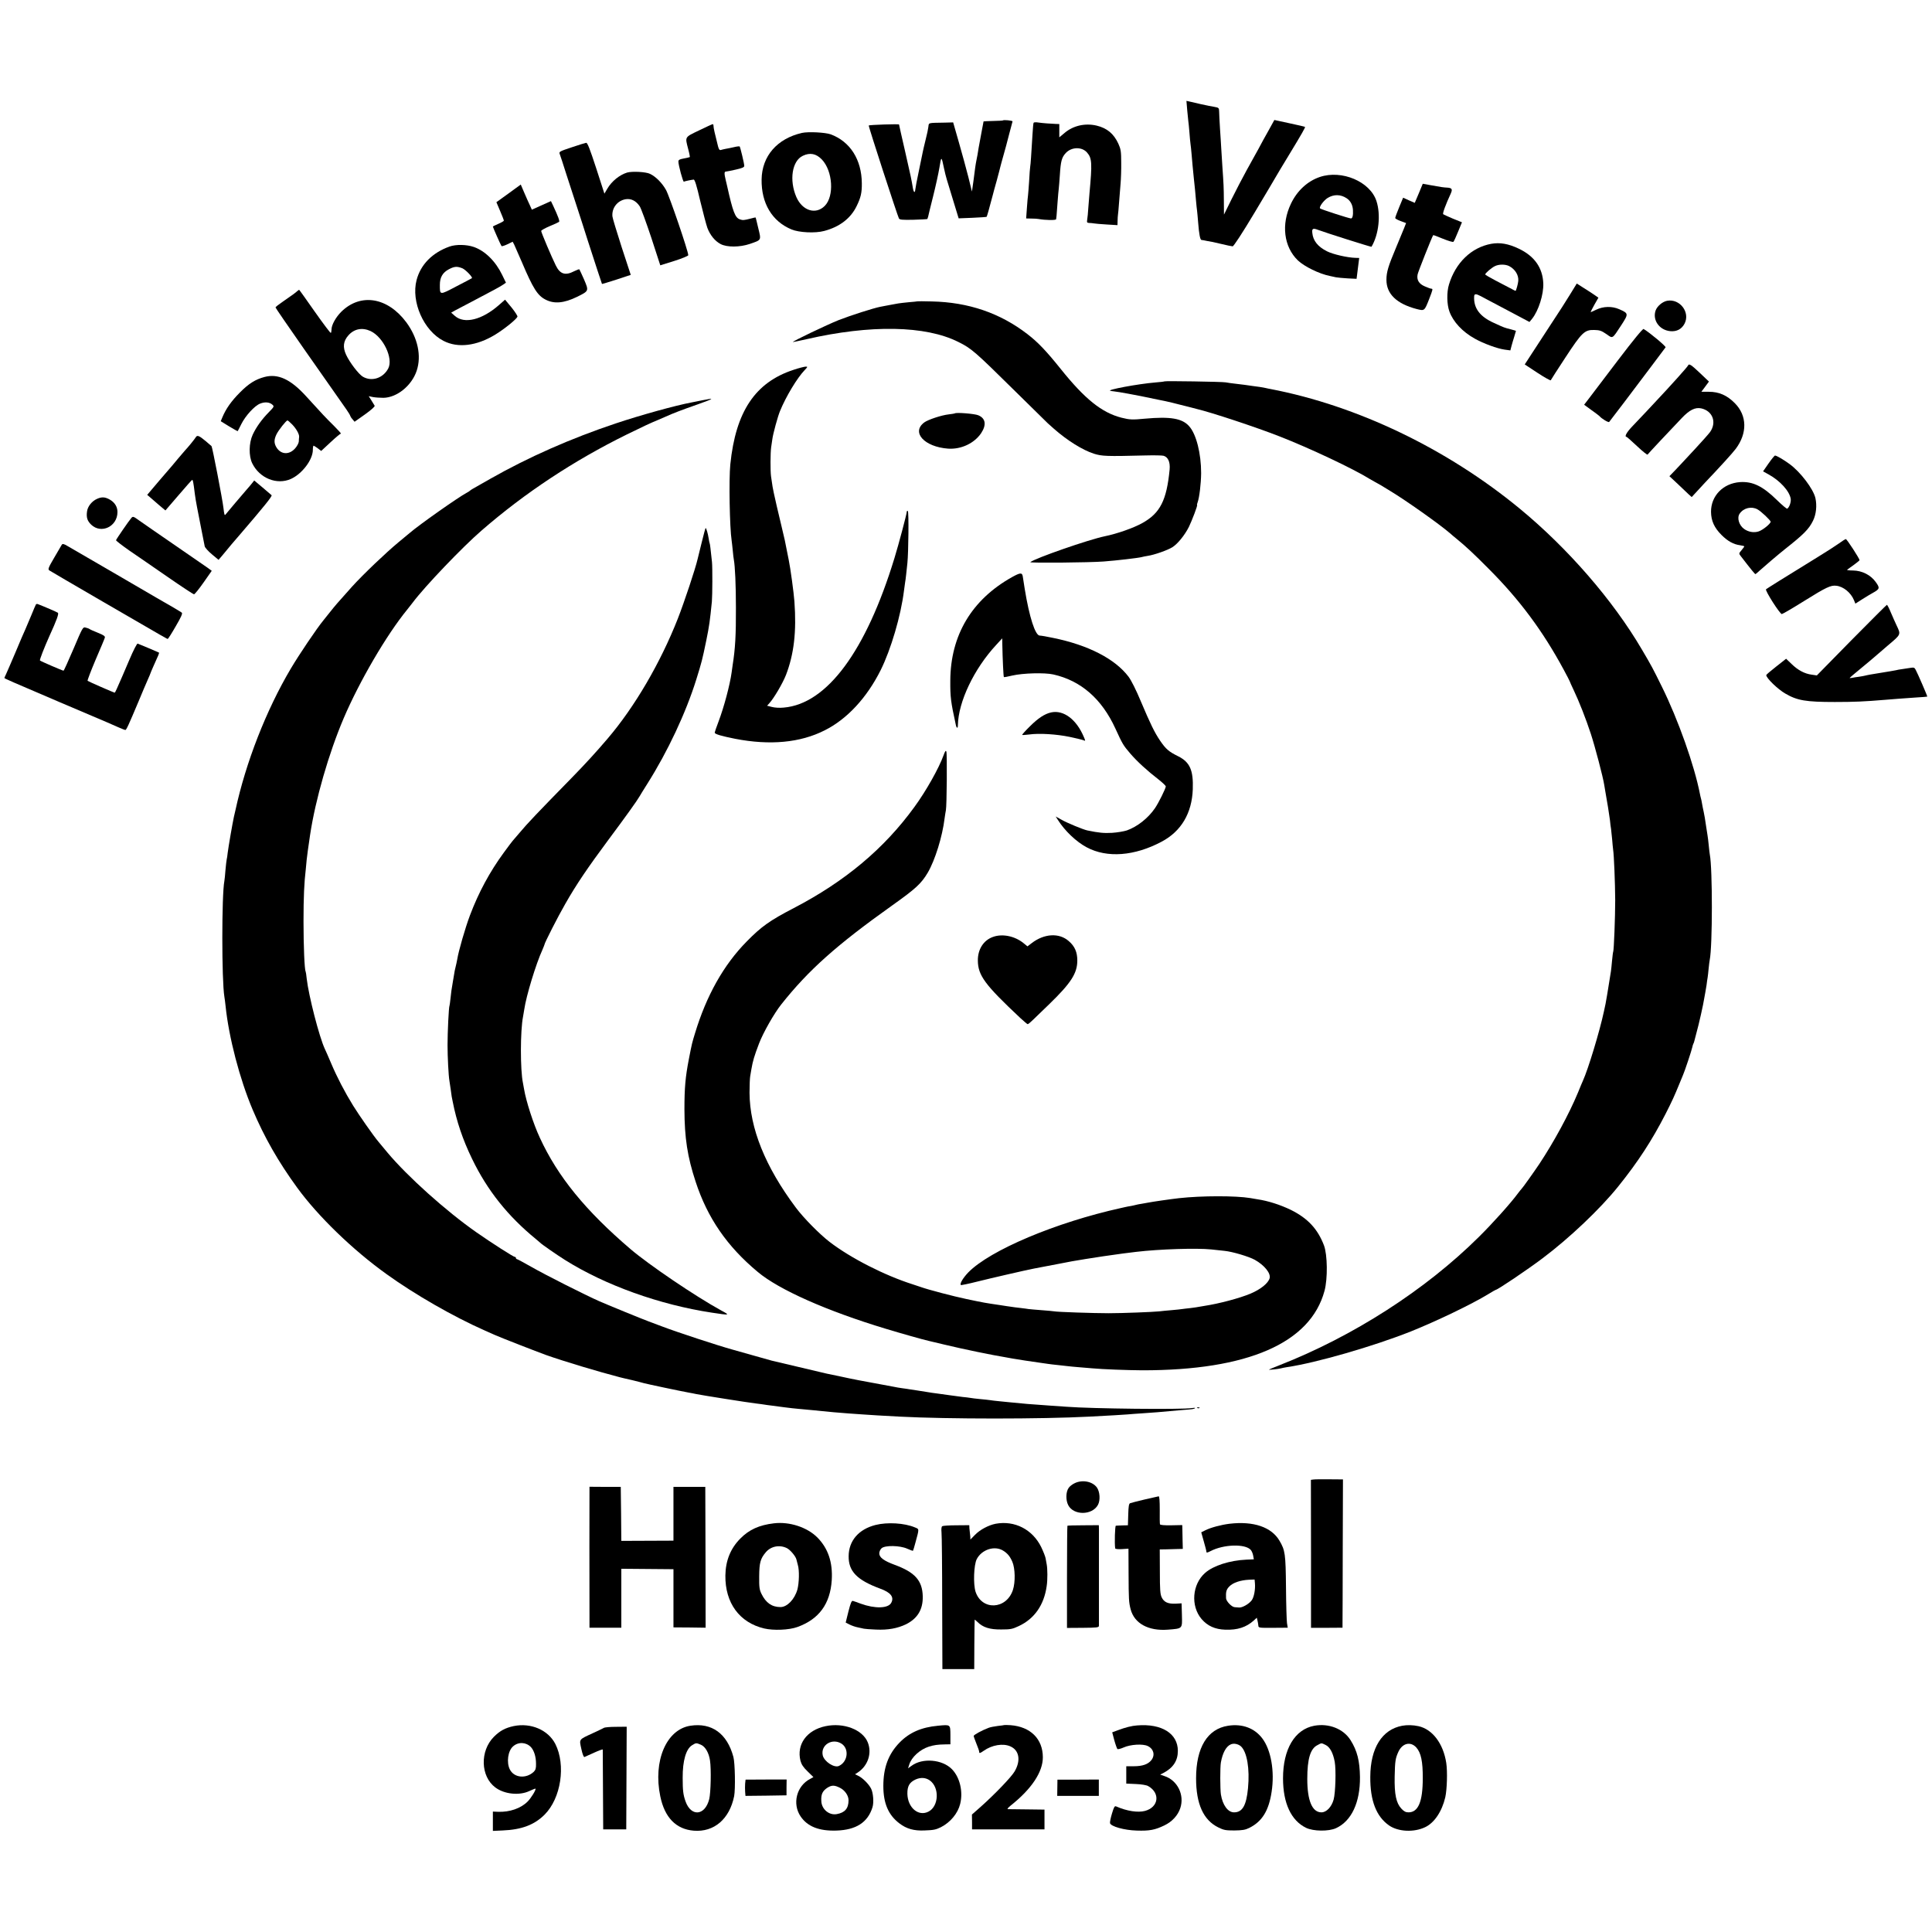 <?xml version="1.0" standalone="no"?>
<!DOCTYPE svg PUBLIC "-//W3C//DTD SVG 20010904//EN"
 "http://www.w3.org/TR/2001/REC-SVG-20010904/DTD/svg10.dtd">
<svg version="1.0" xmlns="http://www.w3.org/2000/svg"
 width="1760pt" height="1760pt" viewBox="0 0 1760 1760"
 preserveAspectRatio="xMidYMid meet">
<g transform="translate(0,1760) scale(0.1,-0.1)"
fill="#000000" stroke="none">
<path d="M10815 16598 c4 -46 9 -90 10 -100 2 -9 6 -54 10 -100 3 -45 8 -94
10 -108 2 -14 7 -56 10 -95 6 -70 11 -130 20 -215 10 -89 14 -136 20 -205 3
-38 8 -81 10 -95 2 -14 6 -63 10 -110 8 -104 18 -155 30 -156 6 0 28 -4 50 -9
22 -4 47 -9 55 -10 8 -2 38 -9 65 -15 67 -16 97 -22 114 -24 9 0 86 117 198
304 100 168 189 316 196 330 8 14 60 102 117 195 121 199 153 256 148 259 -2
2 -65 17 -141 33 l-138 30 -53 -96 c-30 -53 -71 -127 -91 -166 -21 -38 -69
-126 -108 -195 -38 -69 -100 -188 -138 -265 l-69 -140 -1 125 c-1 129 -2 145
-14 320 -4 58 -8 130 -10 160 -2 30 -6 109 -11 175 -4 66 -8 137 -8 157 -1 35
-3 37 -41 44 -22 3 -78 15 -125 25 -47 11 -96 22 -108 25 l-24 5 7 -83z"/>
<path d="M9136 16503 c-1 -2 -41 -4 -89 -5 -48 -1 -87 -3 -87 -4 0 -2 -9 -49
-20 -106 -10 -57 -22 -118 -25 -135 -7 -48 -14 -85 -20 -113 -3 -14 -8 -43
-11 -65 -3 -22 -10 -80 -17 -130 l-13 -90 -32 130 c-18 72 -57 213 -86 315
l-53 185 -74 -2 c-162 -3 -146 1 -152 -40 -8 -47 -6 -37 -23 -108 -19 -78 -23
-96 -28 -120 -2 -11 -18 -87 -35 -170 -18 -82 -32 -160 -33 -172 -3 -35 -15
-27 -22 15 -13 77 -18 103 -71 334 -30 131 -55 240 -55 244 0 6 -270 -3 -276
-9 -5 -4 262 -823 275 -847 7 -12 30 -14 132 -12 68 2 125 5 127 7 1 1 4 11 7
21 2 11 22 93 45 184 23 91 49 210 58 264 17 106 18 106 42 -9 7 -33 18 -78
25 -100 7 -22 34 -111 60 -197 l48 -157 126 5 c69 3 127 7 129 9 3 3 28 91 37
128 2 10 7 27 10 37 3 10 8 27 10 37 2 10 18 68 35 128 16 61 32 119 34 130 3
11 14 54 26 95 12 41 23 82 25 90 2 8 15 60 30 115 15 55 28 104 29 109 1 8
-81 16 -88 9z"/>
<path d="M9416 16482 c-3 -5 -7 -51 -10 -103 -12 -196 -17 -275 -21 -296 -2
-11 -7 -72 -10 -135 -4 -62 -9 -120 -10 -128 -2 -9 -6 -59 -10 -113 l-7 -97
48 -1 c27 0 56 -2 65 -4 60 -11 159 -13 160 -2 1 7 3 21 4 32 1 11 5 65 9 120
4 55 9 111 11 125 2 14 6 70 10 125 8 127 17 162 55 202 53 56 148 57 194 2
44 -51 46 -98 21 -369 -2 -19 -6 -75 -10 -125 -3 -49 -8 -102 -11 -117 -4 -24
-1 -28 18 -29 13 0 31 -2 42 -4 10 -2 63 -7 117 -10 l99 -6 1 38 c0 21 2 45 3
53 2 8 6 58 10 110 4 52 10 131 14 175 4 44 7 132 6 195 0 101 -4 122 -26 171
-42 91 -103 142 -199 165 -104 24 -212 0 -291 -67 l-48 -40 0 60 0 61 -32 1
c-50 2 -119 7 -160 13 -20 4 -39 2 -42 -2z"/>
<path d="M6368 16412 c-133 -64 -128 -56 -99 -169 11 -40 17 -74 15 -74 -15
-5 -24 -7 -61 -14 -33 -6 -43 -12 -43 -27 0 -32 42 -188 50 -183 7 4 62 16 89
19 10 1 27 -52 60 -195 26 -107 55 -217 65 -245 25 -66 69 -120 120 -147 58
-31 176 -30 267 1 107 37 104 31 77 142 -12 52 -23 96 -24 98 -1 2 -22 -2 -45
-9 -63 -16 -71 -17 -100 -7 -42 15 -63 69 -115 303 -1 6 -7 30 -13 55 -14 59
-14 77 2 77 6 0 47 8 90 18 58 13 77 21 77 34 0 21 -36 170 -42 177 -3 2 -27
0 -54 -7 -27 -6 -60 -13 -74 -15 -14 -3 -33 -7 -42 -10 -13 -4 -19 4 -27 33
-30 119 -41 167 -41 184 0 10 -3 19 -7 18 -5 0 -61 -26 -125 -57z"/>
<path d="M7305 16389 c-226 -52 -364 -211 -367 -424 -3 -217 95 -381 272 -455
69 -29 217 -36 298 -14 141 37 242 115 296 227 38 78 48 121 47 208 -2 215
-106 379 -283 445 -50 18 -205 26 -263 13z m182 -242 c100 -105 114 -335 26
-423 -82 -82 -203 -44 -258 80 -67 154 -40 331 59 377 65 31 121 20 173 -34z"/>
<path d="M5208 16258 c-111 -37 -117 -40 -109 -61 5 -12 32 -96 61 -187 29
-91 72 -223 96 -295 23 -71 68 -209 98 -305 67 -207 128 -394 130 -397 1 -1
60 17 132 40 l130 43 -83 253 c-45 140 -83 265 -84 280 -7 76 45 143 120 156
50 8 95 -14 129 -65 12 -18 59 -147 105 -285 l82 -252 128 40 c70 22 127 46
127 52 0 36 -172 540 -203 595 -36 64 -93 121 -145 146 -38 19 -163 25 -209
12 -69 -21 -141 -79 -181 -148 l-26 -44 -75 232 c-57 174 -79 232 -91 231 -8
-1 -68 -19 -132 -41z"/>
<path d="M12024 15988 c-113 -38 -208 -126 -264 -244 -90 -188 -65 -392 63
-516 59 -56 195 -123 292 -142 17 -4 41 -9 55 -12 14 -3 62 -7 107 -10 l81 -4
6 47 c3 27 9 69 12 96 l6 47 -34 1 c-73 2 -205 32 -260 60 -83 42 -126 96
-133 166 -5 41 5 47 52 29 66 -25 485 -158 487 -154 67 113 86 292 45 417 -58
177 -315 286 -515 219z m242 -193 c36 -23 56 -61 59 -107 3 -50 -4 -78 -18
-78 -17 0 -271 82 -281 91 -13 11 32 73 69 96 56 34 117 33 171 -2z"/>
<path d="M12925 15839 l-37 -87 -53 23 -53 24 -36 -87 c-20 -48 -36 -92 -36
-98 0 -5 22 -18 50 -28 l49 -18 -18 -46 c-10 -26 -44 -106 -74 -179 -70 -166
-87 -222 -87 -292 0 -129 93 -218 275 -266 72 -18 71 -19 114 90 34 88 36 95
20 95 -6 0 -32 9 -59 21 -54 23 -76 59 -66 109 4 23 130 340 142 358 1 2 41
-13 89 -33 49 -20 91 -32 95 -28 5 4 24 46 43 93 l35 85 -82 33 c-44 19 -85
37 -89 41 -7 7 22 86 70 190 17 38 9 50 -37 52 -32 2 -49 4 -142 21 l-77 14
-36 -87z"/>
<path d="M4633 15838 l-111 -80 34 -80 c19 -44 34 -83 34 -88 0 -4 -22 -17
-50 -29 -27 -12 -50 -23 -50 -25 0 -7 73 -172 79 -178 3 -3 27 4 54 17 l47 23
14 -26 c7 -15 39 -88 71 -162 101 -238 142 -303 216 -340 78 -40 167 -32 286
26 109 54 108 53 64 157 -21 48 -41 90 -43 93 -3 3 -24 -5 -46 -16 -82 -43
-130 -28 -169 52 -36 72 -133 301 -133 314 0 6 35 26 78 44 42 17 80 35 85 39
7 7 -9 51 -54 147 l-20 42 -87 -39 -87 -39 -17 38 c-10 20 -33 72 -51 114
l-33 77 -111 -81z"/>
<path d="M13585 15379 c-181 -33 -325 -172 -385 -370 -22 -70 -20 -183 4 -247
34 -94 119 -185 231 -247 78 -44 206 -91 272 -100 l52 -7 10 39 c6 21 17 61
26 88 8 28 15 51 15 51 0 1 -21 7 -47 14 -54 13 -62 16 -153 58 -128 57 -186
134 -181 240 1 27 15 28 61 4 19 -11 85 -45 145 -77 61 -32 152 -80 204 -108
l94 -50 24 29 c59 74 106 223 102 323 -6 143 -82 249 -224 316 -94 45 -171 58
-250 44z m163 -203 c55 -29 88 -83 83 -136 -2 -26 -20 -90 -25 -90 -2 0 -23
11 -47 24 -24 13 -86 45 -136 71 -51 27 -93 51 -93 55 0 11 54 58 85 74 37 20
97 20 133 2z"/>
<path d="M4095 15354 c-157 -56 -263 -164 -300 -305 -52 -197 65 -462 245
-554 131 -68 302 -47 472 57 85 52 192 139 202 163 2 7 -22 44 -54 84 l-59 71
-57 -50 c-153 -134 -314 -174 -400 -98 l-34 30 32 18 c18 9 89 46 158 83 187
98 265 140 288 157 l21 15 -34 70 c-61 126 -156 219 -258 255 -66 23 -163 25
-222 4z m117 -198 c30 -13 96 -82 87 -90 -2 -2 -66 -36 -142 -75 -154 -81
-150 -81 -150 14 0 68 25 112 82 142 51 27 75 28 123 9z"/>
<path d="M14305 14921 c-32 -53 -110 -175 -174 -271 -63 -96 -143 -219 -178
-273 l-63 -97 117 -77 c64 -42 118 -72 120 -67 2 5 61 97 132 205 152 232 176
255 264 253 50 -1 66 -7 110 -37 61 -43 52 -48 136 80 68 105 68 108 -18 146
-65 29 -146 27 -209 -4 -29 -14 -52 -24 -52 -22 0 3 16 33 35 68 l36 63 -43
30 c-24 16 -68 45 -99 64 l-55 35 -59 -96z"/>
<path d="M2708 14948 c-15 -14 -42 -34 -136 -99 -34 -23 -62 -45 -62 -50 0 -4
116 -173 258 -376 142 -202 280 -399 307 -438 27 -38 63 -91 82 -117 18 -26
33 -51 33 -55 1 -5 9 -19 20 -31 l20 -24 95 67 c56 40 92 72 88 79 -4 6 -17
28 -30 49 l-24 38 38 -8 c21 -4 64 -7 96 -7 123 2 258 111 303 247 45 135 10
299 -94 440 -170 229 -416 270 -592 98 -50 -49 -90 -121 -90 -162 0 -14 -3
-29 -6 -32 -4 -3 -69 84 -146 193 -77 110 -141 200 -143 200 -2 0 -10 -6 -17
-12z m668 -364 c116 -55 208 -249 161 -340 -46 -89 -150 -123 -231 -76 -38 22
-120 129 -153 200 -32 69 -26 124 20 176 53 61 127 75 203 40z"/>
<path d="M15187 14860 c-42 -8 -91 -49 -105 -89 -30 -88 35 -179 135 -188 58
-5 103 19 129 69 53 103 -43 229 -159 208z"/>
<path d="M8358 14855 c-2 -1 -37 -5 -78 -8 -41 -4 -85 -9 -96 -11 -12 -2 -37
-7 -55 -10 -19 -3 -45 -8 -59 -11 -14 -3 -37 -7 -52 -10 -58 -11 -268 -78
-378 -121 -103 -41 -424 -194 -417 -200 1 -1 57 11 124 26 583 134 1085 125
1383 -25 121 -60 150 -86 519 -450 156 -154 288 -284 295 -290 6 -5 32 -28 56
-50 121 -107 262 -195 365 -228 74 -23 113 -25 465 -16 80 2 156 1 170 -3 41
-12 61 -57 55 -125 -27 -280 -86 -397 -247 -487 -82 -46 -231 -98 -343 -121
-150 -31 -640 -202 -679 -236 -10 -9 545 -4 669 6 119 9 315 32 345 40 8 3 32
7 54 11 62 9 183 52 226 79 48 30 112 109 150 184 29 60 83 201 75 201 -2 0 0
11 5 24 16 43 31 169 32 266 0 178 -44 355 -109 427 -63 72 -172 90 -403 69
-115 -11 -138 -10 -214 9 -179 46 -334 170 -554 445 -130 162 -206 242 -302
316 -249 192 -537 291 -872 298 -70 2 -129 2 -130 1z"/>
<path d="M14739 14318 c-122 -161 -242 -318 -265 -349 l-43 -56 67 -49 c37
-26 69 -51 72 -54 20 -24 82 -61 89 -54 4 5 64 83 133 174 68 91 181 239 249
330 69 91 128 170 132 176 5 9 -143 133 -200 167 -7 5 -91 -97 -234 -285z"/>
<path d="M15378 14271 c-4 -12 -164 -190 -298 -332 -8 -8 -46 -49 -84 -90 -38
-41 -96 -102 -128 -135 -52 -55 -72 -93 -50 -94 4 -1 47 -39 96 -85 50 -47 92
-81 95 -76 6 9 201 217 311 332 71 75 122 100 177 89 105 -23 144 -127 81
-216 -14 -19 -74 -86 -134 -151 -60 -64 -113 -122 -119 -128 -5 -6 -34 -36
-63 -67 l-54 -56 74 -69 c40 -39 86 -82 101 -96 l28 -25 47 51 c26 28 58 63
72 78 137 144 252 270 282 310 107 143 104 303 -8 416 -71 72 -144 104 -236
104 l-69 0 35 47 34 46 -82 78 c-78 74 -100 89 -108 69z"/>
<path d="M7229 14231 c-349 -114 -527 -380 -576 -861 -14 -138 -6 -577 12
-694 2 -11 6 -52 10 -89 3 -37 8 -76 10 -85 11 -60 19 -230 19 -437 1 -248 -6
-375 -30 -525 -3 -19 -7 -49 -9 -65 -16 -116 -70 -318 -120 -450 -19 -49 -34
-94 -34 -100 2 -13 60 -30 185 -55 318 -62 595 -36 817 77 204 102 384 297
510 549 93 187 184 495 212 723 4 30 8 63 10 73 2 11 7 45 10 76 3 31 8 77 11
102 10 96 14 469 4 475 -6 3 -10 -1 -10 -9 0 -19 -73 -294 -112 -421 -259
-847 -614 -1327 -1008 -1361 -38 -4 -83 -1 -109 6 l-43 11 20 22 c43 47 122
182 152 258 73 190 97 394 77 669 -6 82 -36 303 -52 380 -3 14 -10 50 -16 80
-17 91 -19 97 -50 228 -35 145 -56 237 -70 302 -9 42 -12 58 -25 150 -7 49 -6
217 1 265 3 22 8 56 11 75 6 48 50 209 70 256 54 132 157 303 225 373 28 30
29 31 7 31 -13 -1 -62 -13 -109 -29z"/>
<path d="M2410 14166 c-83 -22 -144 -60 -225 -142 -77 -77 -127 -148 -159
-225 l-15 -36 76 -47 c42 -25 77 -45 78 -44 2 2 16 30 33 64 39 78 121 167
171 187 44 18 87 14 113 -10 17 -15 15 -19 -32 -67 -65 -66 -116 -137 -148
-206 -35 -76 -37 -194 -4 -261 67 -136 224 -199 352 -142 102 46 200 175 200
265 0 21 3 38 7 38 3 0 20 -11 38 -24 l31 -24 85 79 c46 43 88 78 94 79 5 0
-25 33 -65 73 -74 73 -94 94 -255 271 -139 152 -253 204 -375 172z m252 -433
c39 -41 65 -89 63 -113 -1 -8 -3 -27 -3 -42 -1 -15 -16 -43 -33 -62 -54 -62
-130 -58 -171 9 -22 37 -23 69 0 117 18 38 89 128 101 128 4 0 23 -17 43 -37z"/>
<path d="M10609 14126 c-2 -2 -40 -7 -83 -10 -158 -13 -452 -68 -411 -76 6 -2
19 -4 31 -5 11 -1 36 -5 55 -8 19 -4 52 -9 74 -13 32 -5 179 -34 300 -60 11
-2 29 -6 40 -8 11 -2 40 -9 65 -15 25 -7 53 -13 63 -16 9 -2 45 -11 80 -20 34
-9 69 -18 77 -20 132 -31 541 -166 755 -250 277 -108 675 -296 824 -389 20
-12 43 -25 51 -29 8 -4 31 -17 52 -29 20 -13 58 -36 85 -52 141 -85 446 -301
540 -382 11 -11 41 -35 64 -54 81 -66 154 -134 289 -270 282 -282 494 -567
684 -919 31 -57 56 -106 56 -108 0 -3 16 -38 35 -78 51 -107 112 -263 157
-400 38 -116 111 -393 122 -465 3 -19 8 -46 10 -60 16 -86 36 -213 42 -260 3
-30 7 -66 10 -80 2 -14 6 -56 10 -95 3 -38 7 -81 9 -94 8 -50 18 -302 19 -461
0 -159 -12 -458 -18 -469 -2 -3 -7 -42 -11 -85 -4 -43 -8 -86 -10 -95 -5 -30
-17 -101 -20 -124 -3 -25 -26 -157 -29 -172 -1 -5 -8 -37 -15 -70 -38 -178
-143 -525 -191 -630 -5 -11 -26 -60 -46 -110 -81 -195 -218 -447 -351 -648
-49 -73 -152 -218 -162 -227 -4 -3 -19 -23 -36 -45 -66 -89 -230 -272 -355
-395 -486 -482 -1144 -904 -1815 -1167 -49 -19 -92 -37 -95 -40 -5 -4 84 5
110 12 8 3 33 7 55 11 266 39 787 190 1125 324 232 93 554 247 708 341 35 22
66 39 68 39 16 0 292 186 427 288 246 185 523 448 688 653 181 225 308 420
433 664 59 116 79 160 126 275 12 30 26 64 31 75 15 32 80 228 85 254 3 14 7
28 10 33 3 4 7 16 9 25 2 10 11 43 19 73 21 73 64 265 71 315 4 22 8 47 10 55
2 8 7 38 11 65 3 28 8 59 10 70 2 11 6 47 9 80 3 33 8 69 10 80 26 125 26 834
1 960 -2 12 -7 50 -10 86 -4 36 -8 76 -11 90 -2 13 -6 42 -10 64 -14 95 -17
112 -25 150 -5 22 -12 56 -15 75 -3 19 -8 43 -11 52 -3 9 -6 25 -8 35 -50 258
-198 677 -347 978 -84 170 -91 184 -183 340 -263 448 -673 920 -1111 1281
-663 546 -1479 938 -2270 1090 -11 2 -33 6 -48 10 -16 3 -38 7 -50 9 -12 1
-42 6 -67 9 -52 8 -83 12 -160 21 -30 3 -68 9 -85 12 -33 6 -551 14 -556 9z"/>
<path d="M6400 13954 c-36 -7 -78 -16 -95 -19 -151 -28 -474 -118 -695 -192
-410 -137 -797 -308 -1142 -504 -76 -43 -148 -84 -160 -91 -13 -7 -25 -16 -28
-19 -3 -3 -16 -12 -30 -19 -74 -39 -431 -290 -520 -367 -14 -12 -59 -49 -100
-83 -117 -97 -321 -292 -422 -403 -144 -161 -150 -168 -201 -232 -26 -33 -53
-67 -60 -75 -61 -74 -221 -311 -298 -441 -224 -378 -410 -855 -504 -1289 -2
-8 -8 -35 -14 -60 -13 -60 -50 -273 -57 -330 -2 -25 -7 -52 -9 -60 -2 -8 -7
-51 -11 -95 -3 -44 -8 -89 -10 -100 -25 -128 -25 -905 0 -1055 3 -14 7 -52 11
-85 29 -283 128 -664 247 -945 106 -250 233 -473 405 -709 189 -260 506 -567
813 -787 256 -185 610 -388 895 -514 28 -12 68 -30 90 -40 55 -25 385 -153
470 -184 164 -58 474 -151 670 -202 37 -9 26 -7 115 -27 41 -10 89 -22 105
-27 28 -8 336 -73 408 -86 18 -3 50 -9 72 -14 48 -10 470 -77 540 -85 28 -3
61 -8 75 -10 14 -2 43 -7 65 -9 22 -3 76 -10 121 -16 44 -6 101 -12 125 -14
116 -11 187 -17 219 -21 54 -6 146 -14 240 -21 47 -3 104 -8 128 -9 39 -3 212
-14 337 -20 441 -23 1292 -23 1730 0 191 10 295 16 345 20 30 3 91 7 135 10
93 6 193 14 250 20 22 2 74 7 115 10 93 7 108 9 116 17 3 4 -9 4 -28 1 -88
-15 -911 -6 -1143 12 -27 2 -93 7 -145 10 -166 11 -272 20 -375 31 -27 2 -72
7 -100 10 -27 2 -61 7 -75 9 -14 2 -56 7 -93 10 -37 4 -78 8 -90 11 -12 2 -42
6 -67 8 -25 3 -79 10 -120 16 -41 5 -93 13 -115 16 -22 2 -65 9 -95 14 -30 5
-73 12 -95 15 -23 3 -50 7 -60 9 -11 2 -42 7 -68 10 -27 4 -59 9 -70 12 -12 2
-58 11 -102 19 -161 29 -292 54 -390 76 -55 11 -111 23 -125 26 -24 5 -468
110 -500 118 -8 2 -80 22 -160 45 -80 22 -167 47 -195 55 -141 39 -512 161
-645 212 -36 13 -90 34 -120 45 -62 23 -351 141 -450 184 -125 55 -496 242
-619 313 -69 39 -128 71 -133 71 -4 0 -8 5 -8 10 0 6 -4 10 -10 10 -13 0 -211
127 -350 224 -280 196 -628 509 -810 726 -34 41 -72 86 -83 100 -42 49 -177
242 -230 328 -76 123 -147 259 -201 387 -26 61 -51 119 -57 130 -51 110 -147
483 -165 640 -3 33 -8 63 -10 66 -10 17 -19 233 -19 454 0 223 6 354 21 480 2
22 6 60 8 85 4 40 14 108 31 225 49 324 170 742 305 1060 144 338 391 761 579
991 14 18 37 47 51 65 109 146 453 506 628 657 396 344 841 637 1322 874 168
82 204 99 288 134 20 8 51 22 67 29 66 30 147 61 290 111 152 54 162 62 45 38z"/>
<path d="M8698 13834 c-2 -1 -27 -6 -56 -9 -65 -7 -188 -48 -222 -73 -121 -90
0 -223 217 -239 118 -8 238 48 301 141 50 76 41 135 -26 163 -32 14 -204 28
-214 17z"/>
<path d="M1783 13616 c-10 -17 -72 -93 -98 -120 -11 -12 -40 -46 -65 -76 -25
-30 -47 -57 -50 -60 -3 -3 -56 -64 -117 -136 l-112 -132 27 -23 c15 -13 52
-45 83 -72 l56 -47 118 137 c65 76 121 139 125 141 7 3 12 -20 25 -128 3 -25
12 -79 20 -120 8 -41 26 -133 40 -205 14 -71 27 -140 30 -152 3 -12 32 -45 66
-73 l60 -50 36 42 c52 64 112 135 162 192 213 248 294 347 285 355 -5 4 -42
36 -83 71 l-75 63 -19 -24 c-10 -13 -33 -40 -50 -59 -26 -29 -183 -215 -194
-229 -7 -9 -11 6 -17 59 -9 81 -102 560 -109 566 -1 1 -26 22 -56 48 -58 48
-75 55 -88 32z"/>
<path d="M16111 13378 l-50 -72 49 -27 c106 -58 193 -154 203 -224 4 -29 -13
-78 -32 -89 -4 -3 -46 32 -92 77 -130 128 -223 173 -339 165 -154 -11 -265
-127 -263 -272 1 -81 30 -144 95 -209 58 -58 110 -86 169 -94 22 -3 39 -8 39
-10 0 -3 -11 -19 -25 -35 -25 -29 -25 -31 -8 -53 97 -126 129 -164 134 -165 3
0 21 15 40 33 29 27 178 154 229 194 171 135 218 182 256 259 29 59 37 138 22
206 -19 84 -137 239 -236 311 -53 39 -118 77 -132 77 -5 0 -31 -32 -59 -72z
m-101 -418 c32 -17 120 -100 120 -113 0 -18 -72 -76 -109 -88 -42 -14 -93 -6
-132 22 -47 33 -68 102 -41 140 36 52 107 69 162 39z"/>
<path d="M885 13056 c-48 -21 -86 -69 -92 -114 -8 -56 2 -87 38 -122 92 -87
239 -16 239 115 0 49 -25 88 -70 114 -43 24 -72 26 -115 7z"/>
<path d="M1197 12882 c-22 -25 -137 -192 -140 -203 -1 -5 55 -48 125 -97 70
-48 228 -156 350 -241 123 -85 228 -154 235 -155 6 -1 45 47 87 107 l75 107
-38 28 c-21 15 -156 108 -300 207 -144 99 -289 199 -321 222 -54 39 -59 41
-73 25z"/>
<path d="M6392 12657 c-18 -72 -35 -140 -37 -150 -20 -88 -120 -388 -180 -542
-158 -402 -393 -805 -641 -1095 -104 -122 -201 -228 -325 -355 -316 -323 -404
-415 -479 -505 -30 -36 -57 -67 -60 -70 -3 -3 -39 -50 -79 -105 -130 -177
-232 -367 -310 -574 -43 -114 -104 -326 -115 -397 -4 -22 -11 -55 -16 -74 -5
-19 -11 -48 -13 -65 -3 -16 -8 -46 -11 -65 -13 -75 -16 -97 -22 -155 -3 -33
-8 -63 -9 -66 -7 -10 -18 -244 -18 -359 0 -107 9 -281 17 -325 2 -11 7 -47 12
-80 4 -33 8 -62 9 -65 1 -3 5 -23 9 -45 35 -179 91 -346 177 -523 139 -287
325 -520 579 -728 19 -16 37 -31 40 -34 12 -14 154 -112 227 -158 368 -231
863 -408 1338 -480 167 -25 168 -25 85 20 -237 130 -657 415 -825 558 -411
351 -664 661 -827 1015 -59 126 -126 335 -144 444 -3 18 -8 43 -10 55 -25 117
-25 477 1 606 2 13 7 42 11 65 18 124 106 413 165 542 10 24 19 45 19 48 0 14
122 254 189 370 101 178 206 332 390 580 159 213 267 364 287 400 6 11 38 63
71 115 186 294 351 646 446 950 49 158 54 176 91 355 27 133 33 175 51 355 5
55 6 311 1 360 -13 121 -18 166 -21 170 -2 3 -6 25 -10 49 -6 40 -21 91 -27
91 -2 0 -18 -60 -36 -133z"/>
<path d="M16750 12648 c-30 -21 -116 -77 -190 -122 -304 -187 -465 -288 -472
-294 -11 -11 127 -227 144 -226 8 1 99 54 203 119 202 126 243 145 293 139 65
-7 133 -63 161 -131 l13 -32 61 39 c34 22 78 48 98 59 63 35 66 44 27 98 -46
65 -125 105 -208 106 -34 0 -57 3 -53 7 4 4 32 23 61 44 28 21 52 40 52 43 0
14 -116 193 -125 192 -5 0 -35 -19 -65 -41z"/>
<path d="M563 12638 c-4 -7 -35 -60 -69 -118 -54 -92 -59 -106 -45 -116 9 -6
227 -134 486 -284 610 -354 586 -340 593 -340 4 0 37 52 73 115 48 82 64 117
55 124 -10 8 -121 74 -226 133 -19 11 -201 117 -405 236 -203 118 -389 226
-412 239 -32 19 -43 21 -50 11z"/>
<path d="M9220 12343 c-367 -205 -561 -529 -563 -943 -1 -150 4 -191 50 -402
7 -34 19 -37 19 -5 4 214 147 514 349 732 l55 60 1 -60 c2 -119 10 -289 14
-293 2 -2 37 4 77 14 95 22 293 28 373 10 251 -56 442 -222 566 -493 65 -142
71 -152 135 -227 63 -73 152 -155 262 -240 34 -27 62 -54 62 -60 0 -18 -67
-153 -99 -199 -62 -91 -162 -169 -256 -202 -28 -9 -88 -19 -135 -22 -73 -4
-119 0 -225 22 -40 9 -181 67 -234 97 l-54 30 20 -31 c62 -99 168 -200 263
-250 185 -99 436 -80 683 52 177 94 275 258 283 477 6 174 -26 247 -134 301
-85 42 -111 65 -162 139 -52 76 -91 157 -176 358 -43 104 -89 195 -113 227
-123 163 -368 289 -688 354 -55 12 -110 21 -121 21 -41 0 -95 167 -137 425 -8
50 -16 101 -18 115 -6 35 -23 34 -97 -7z"/>
<path d="M327 12093 c-3 -4 -21 -47 -41 -96 -20 -48 -45 -106 -55 -130 -11
-23 -52 -118 -91 -212 -40 -93 -78 -183 -86 -199 -8 -16 -14 -31 -14 -32 0 -5
55 -29 500 -219 228 -97 424 -180 435 -185 100 -45 159 -70 167 -70 9 0 30 46
120 260 33 80 71 169 84 198 13 29 24 55 24 57 0 2 12 30 26 62 48 105 56 125
52 128 -2 2 -141 61 -194 82 -6 2 -38 -59 -74 -144 -59 -138 -81 -190 -117
-270 -8 -18 -16 -33 -18 -33 -8 0 -241 102 -247 108 -3 4 30 90 73 192 44 102
82 192 84 201 4 13 -10 23 -62 44 -37 15 -72 30 -78 35 -5 4 -22 10 -36 13
-24 6 -27 1 -109 -193 -47 -110 -88 -200 -91 -200 -9 0 -208 86 -215 93 -5 5
39 117 85 220 68 149 89 207 78 215 -10 7 -116 53 -183 79 -7 2 -14 1 -17 -4z"/>
<path d="M16867 11769 l-316 -322 -47 7 c-64 8 -126 41 -184 98 l-49 47 -90
-71 c-50 -39 -91 -74 -91 -78 0 -27 106 -130 175 -169 108 -63 188 -76 450
-76 176 0 269 4 460 20 60 5 146 12 280 21 55 3 101 7 102 8 3 2 -90 217 -106
245 -11 21 -17 22 -54 16 -23 -4 -55 -9 -72 -11 -16 -2 -41 -6 -55 -10 -14 -3
-36 -7 -50 -9 -14 -2 -38 -6 -55 -9 -31 -5 -72 -12 -127 -21 -18 -3 -40 -8
-48 -10 -8 -2 -33 -7 -55 -10 -23 -3 -51 -7 -63 -10 -12 -2 -22 -3 -22 -1 0 2
48 43 108 92 59 49 112 93 118 99 6 5 61 53 122 105 123 104 120 97 77 188
-12 26 -35 77 -51 115 -15 37 -31 67 -35 67 -3 0 -148 -145 -322 -321z"/>
<path d="M9575 11110 c-58 -13 -118 -52 -192 -126 -42 -41 -74 -77 -71 -79 2
-2 30 0 63 4 93 13 250 3 370 -22 61 -13 118 -27 127 -31 17 -8 17 -6 2 29
-67 161 -185 250 -299 225z"/>
<path d="M8595 10718 c-41 -114 -158 -323 -264 -468 -277 -382 -634 -680
-1101 -923 -216 -112 -294 -167 -428 -304 -210 -213 -367 -493 -471 -837 -26
-86 -27 -86 -56 -236 -31 -161 -40 -258 -40 -455 1 -262 27 -432 102 -660 108
-330 286 -589 566 -822 193 -162 628 -355 1167 -518 125 -38 343 -100 390
-110 8 -2 73 -17 143 -34 179 -43 432 -95 566 -117 18 -3 43 -8 55 -10 24 -5
190 -30 256 -39 25 -3 56 -8 70 -10 14 -2 52 -7 85 -10 33 -4 74 -8 90 -10 17
-2 64 -7 105 -10 41 -3 95 -8 120 -10 98 -9 313 -17 455 -18 961 -1 1533 248
1661 724 30 110 27 330 -5 414 -57 150 -148 247 -301 323 -97 47 -209 83 -306
97 -21 4 -50 8 -64 11 -133 22 -441 22 -650 -1 -71 -8 -246 -33 -284 -41 -11
-2 -37 -7 -56 -10 -19 -3 -43 -7 -52 -10 -10 -3 -30 -7 -45 -10 -16 -2 -39 -7
-53 -10 -14 -3 -32 -7 -40 -9 -592 -131 -1190 -383 -1389 -586 -47 -49 -80
-103 -68 -115 3 -3 70 11 149 31 120 30 431 102 518 119 14 2 63 12 110 21 47
9 96 19 110 21 14 3 70 13 125 24 55 10 181 30 280 45 181 26 204 29 305 41
211 25 551 36 685 22 39 -4 93 -10 121 -13 71 -7 219 -51 274 -81 88 -49 148
-123 136 -168 -13 -46 -81 -101 -173 -140 -102 -43 -289 -92 -420 -112 -21 -3
-45 -7 -53 -9 -8 -2 -42 -7 -75 -11 -33 -3 -67 -8 -76 -9 -9 -2 -52 -6 -95
-10 -43 -4 -95 -8 -114 -11 -57 -6 -337 -17 -460 -17 -134 0 -466 11 -495 17
-11 2 -65 7 -120 11 -55 4 -107 9 -115 10 -9 2 -43 6 -75 10 -33 4 -71 8 -85
11 -14 2 -59 8 -100 15 -137 20 -143 21 -305 55 -119 25 -348 85 -415 109 -19
7 -53 18 -75 25 -255 81 -564 238 -758 387 -92 71 -236 217 -307 312 -279 373
-420 723 -422 1046 0 66 3 134 6 150 3 17 8 46 11 65 13 75 25 117 70 235 38
99 138 275 202 355 249 314 504 541 1008 900 218 155 267 200 327 301 66 113
133 328 153 494 4 28 9 61 12 75 8 40 12 513 4 533 -5 14 -11 6 -26 -35z"/>
<path d="M9046 9065 c-86 -30 -139 -113 -138 -215 1 -136 64 -221 387 -524 33
-30 63 -56 67 -56 5 0 28 19 52 43 24 23 89 86 145 140 198 192 255 281 255
397 0 76 -23 130 -78 177 -87 77 -224 69 -338 -19 l-38 -29 -38 31 c-79 63
-191 86 -276 55z"/>
<path d="M10908 4773 c7 -3 16 -2 19 1 4 3 -2 6 -13 5 -11 0 -14 -3 -6 -6z"/>
<path d="M11964 4122 l-22 -3 1 -674 0 -674 144 0 143 1 0 31 c1 18 1 322 2
676 l2 644 -125 1 c-68 1 -134 0 -145 -2z"/>
<path d="M9793 4090 c-23 -10 -50 -31 -59 -46 -25 -37 -26 -110 -3 -155 48
-95 218 -95 271 2 23 42 18 120 -10 159 -40 54 -129 72 -199 40z"/>
<path d="M5370 4030 c-1 -31 -1 -980 0 -1142 l0 -116 145 0 145 0 0 268 0 269
237 -2 238 -2 0 -265 0 -265 147 -1 146 -2 -1 641 -2 642 -145 0 -145 0 0
-245 0 -245 -237 -1 -238 -1 -2 246 -3 246 -142 0 -143 1 0 -26z"/>
<path d="M10427 3940 c-65 -15 -124 -31 -132 -34 -11 -4 -15 -29 -17 -103 l-3
-98 -50 -1 c-27 -1 -55 -2 -60 -3 -8 -1 -13 -159 -6 -206 0 -6 26 -9 61 -7
l60 4 1 -229 c1 -231 2 -259 19 -324 34 -128 161 -198 337 -185 138 11 133 6
130 133 l-3 107 -53 -3 c-70 -3 -107 13 -128 57 -14 29 -17 70 -17 236 l-1
201 60 1 c33 1 80 2 105 3 l45 1 -2 78 c-1 42 -2 91 -2 108 l-1 31 -100 -2
c-63 -1 -100 2 -103 9 -2 6 -3 66 -2 134 0 79 -3 122 -10 121 -5 -1 -63 -14
-128 -29z"/>
<path d="M7050 3723 c-134 -16 -225 -57 -305 -138 -90 -90 -135 -202 -137
-337 -3 -251 129 -430 354 -483 86 -20 226 -14 301 13 198 71 300 211 314 427
10 163 -33 289 -130 388 -93 94 -254 147 -397 130z m118 -226 c30 -14 81 -75
87 -103 2 -10 8 -33 13 -50 15 -48 12 -164 -4 -224 -25 -89 -93 -160 -154
-160 -78 0 -133 38 -173 120 -19 39 -22 61 -21 160 1 124 11 161 60 219 46 55
125 71 192 38z"/>
<path d="M7976 3708 c-154 -39 -244 -144 -245 -284 -2 -138 76 -218 287 -296
97 -35 129 -77 101 -129 -27 -52 -149 -55 -278 -8 -31 12 -63 23 -71 25 -12 4
-21 -18 -41 -96 l-25 -101 35 -18 c20 -10 54 -22 76 -26 22 -5 47 -10 55 -12
8 -2 58 -6 110 -8 110 -5 195 11 273 48 106 53 156 136 153 256 -4 143 -71
218 -256 286 -98 36 -140 67 -140 104 0 16 9 36 21 47 32 28 166 26 233 -4 27
-12 51 -21 53 -19 2 2 12 35 22 73 36 132 36 123 -5 140 -95 40 -250 49 -358
22z"/>
<path d="M9070 3719 c-65 -13 -143 -54 -189 -102 l-41 -42 -1 28 c-1 15 -3 32
-4 37 -1 6 -3 23 -4 38 l-1 28 -117 -1 c-65 0 -123 -4 -129 -8 -8 -4 -10 -26
-7 -59 3 -29 6 -321 6 -648 l2 -595 145 0 145 0 1 223 c1 122 2 224 3 227 0 2
12 -7 26 -21 49 -49 111 -69 215 -68 85 0 102 3 161 31 142 66 230 192 254
364 9 58 8 158 0 199 -3 14 -7 39 -10 55 -3 17 -21 62 -40 102 -79 160 -241
244 -415 212z m70 -246 c39 -25 60 -50 82 -100 26 -60 29 -186 5 -258 -60
-179 -283 -188 -340 -15 -22 70 -16 244 11 297 46 88 164 126 242 76z"/>
<path d="M11200 3719 c-79 -10 -172 -35 -221 -60 l-36 -18 23 -82 c13 -45 24
-87 24 -95 0 -11 9 -9 38 6 119 62 315 68 366 11 9 -10 19 -34 22 -52 l6 -34
-69 -3 c-150 -7 -299 -54 -374 -120 -119 -104 -134 -302 -33 -421 54 -63 123
-94 216 -97 111 -4 191 22 260 84 l27 25 6 -24 c3 -13 7 -34 8 -46 1 -22 3
-23 134 -22 l134 1 -7 42 c-3 22 -8 169 -9 326 -3 306 -8 337 -59 424 -73 125
-237 181 -456 155z m232 -541 c5 -57 -8 -127 -29 -156 -25 -34 -87 -69 -116
-66 -12 1 -30 3 -39 3 -27 1 -77 53 -79 81 -3 59 2 80 31 109 34 34 100 56
177 60 l52 2 3 -33z"/>
<path d="M9724 3701 c-2 -2 -4 -213 -4 -468 l0 -463 145 1 c127 1 145 3 146
18 0 21 0 835 0 881 l-1 36 -141 -1 c-77 0 -142 -2 -145 -4z"/>
<path d="M4680 1876 c-78 -17 -126 -43 -181 -98 -128 -129 -122 -360 13 -461
82 -62 219 -76 310 -33 29 14 54 23 56 22 8 -8 -39 -85 -72 -118 -62 -62 -163
-97 -269 -93 l-47 2 0 -88 0 -88 88 4 c174 7 290 51 383 144 150 150 195 452
98 644 -66 128 -223 195 -379 163z m157 -192 c28 -31 46 -87 46 -151 1 -42 -4
-57 -21 -74 -70 -65 -178 -55 -217 21 -33 64 -18 172 30 212 48 42 118 38 162
-8z"/>
<path d="M6289 1879 c-219 -34 -341 -321 -274 -643 40 -194 144 -300 305 -313
185 -15 326 106 368 315 12 63 8 303 -7 357 -57 213 -197 314 -392 284z m96
-173 c40 -17 73 -74 83 -144 12 -79 7 -293 -7 -351 -38 -152 -165 -164 -216
-21 -21 60 -26 97 -26 215 -1 155 31 263 85 296 37 23 38 23 81 5z"/>
<path d="M7520 1875 c-171 -36 -265 -166 -228 -315 9 -33 25 -59 65 -97 l53
-52 -29 -16 c-125 -64 -166 -228 -87 -343 63 -92 168 -133 326 -128 179 6 285
74 328 212 14 44 7 132 -13 171 -21 41 -76 96 -115 115 l-31 15 25 16 c93 61
131 176 91 275 -47 116 -220 182 -385 147z m147 -160 c70 -46 57 -164 -24
-202 -43 -21 -135 40 -148 96 -21 95 87 161 172 106z m-16 -401 c46 -23 79
-71 79 -114 0 -74 -33 -113 -107 -126 -70 -13 -138 44 -141 118 -4 62 11 93
55 122 40 25 64 25 114 0z"/>
<path d="M8544 1879 c-151 -14 -260 -62 -349 -153 -102 -105 -148 -228 -148
-396 0 -158 46 -265 147 -341 64 -49 132 -68 226 -64 86 3 105 7 152 30 86 44
154 126 175 212 28 112 -3 242 -75 316 -88 90 -269 105 -368 31 l-32 -23 11
34 c20 67 97 137 177 163 46 15 84 20 146 21 l52 1 0 84 c-1 98 2 96 -114 85z
m-74 -498 c90 -64 83 -235 -11 -284 -92 -48 -190 35 -193 162 -1 70 19 105 76
131 46 20 91 17 128 -9z"/>
<path d="M9148 1885 c-2 -1 -28 -5 -59 -8 -31 -4 -68 -11 -83 -17 -61 -23
-136 -64 -136 -74 0 -6 12 -38 25 -71 14 -33 25 -66 25 -72 0 -18 7 -16 40 7
76 54 177 71 244 41 81 -35 97 -129 39 -228 -28 -49 -180 -208 -313 -326 l-76
-67 1 -68 0 -67 330 0 330 0 0 90 0 90 -160 2 c-88 1 -166 2 -174 2 -8 1 4 15
25 32 191 151 295 307 294 442 -1 167 -113 277 -294 291 -30 2 -56 2 -58 1z"/>
<path d="M10360 1882 c-49 -3 -110 -19 -174 -43 l-54 -20 19 -72 c11 -40 24
-75 28 -80 4 -4 30 2 57 14 62 28 176 35 220 13 54 -26 68 -83 33 -128 -30
-38 -81 -56 -160 -56 l-69 0 0 -79 0 -79 88 -4 c50 -2 98 -10 112 -19 112 -64
95 -193 -30 -226 -64 -17 -164 -2 -262 41 -14 6 -20 -4 -38 -64 -12 -39 -20
-79 -18 -88 6 -30 130 -65 243 -68 117 -4 167 6 252 47 71 34 123 91 145 157
40 120 -25 253 -143 292 l-40 14 28 14 c90 47 133 112 133 202 0 158 -147 250
-370 232z"/>
<path d="M11188 1879 c-189 -29 -292 -199 -292 -479 0 -233 66 -380 202 -447
50 -25 68 -28 147 -28 72 1 99 5 135 23 117 58 178 156 204 328 29 187 -5 383
-85 488 -71 94 -183 135 -311 115z m116 -187 c56 -51 82 -205 65 -382 -15
-158 -51 -220 -127 -220 -56 0 -104 65 -120 163 -7 49 -8 248 0 292 16 89 49
148 92 165 27 11 65 3 90 -18z"/>
<path d="M11973 1879 c-178 -33 -285 -213 -285 -479 0 -227 74 -385 210 -451
66 -32 206 -34 273 -3 141 65 220 234 218 465 -2 148 -25 240 -86 337 -65 103
-197 155 -330 131z m103 -175 c39 -19 68 -72 83 -154 13 -72 7 -282 -10 -344
-19 -67 -65 -116 -111 -116 -84 0 -129 106 -129 304 0 183 28 276 92 308 41
22 34 21 75 2z"/>
<path d="M12774 1879 c-184 -34 -290 -203 -291 -465 -2 -218 55 -363 172 -444
83 -57 226 -64 328 -15 83 39 153 143 183 272 16 71 21 235 9 313 -27 177
-126 307 -253 335 -51 11 -103 12 -148 4z m128 -198 c43 -48 60 -128 59 -281
0 -213 -41 -310 -130 -310 -25 0 -41 8 -65 34 -47 50 -64 130 -61 291 3 145 7
168 35 229 37 77 110 94 162 37z"/>
<path d="M5500 1859 c-8 -5 -53 -26 -100 -48 -130 -60 -124 -52 -104 -144 10
-47 22 -76 28 -73 6 2 46 20 89 40 42 19 77 32 78 28 0 -4 1 -169 2 -367 l2
-360 105 0 105 0 2 468 2 467 -97 -1 c-53 0 -104 -4 -112 -10z"/>
<path d="M6788 1352 c-1 -20 -2 -54 0 -75 l3 -37 187 2 187 3 0 72 1 72 -187
0 -187 -1 -4 -36z"/>
<path d="M9632 1314 l-1 -74 189 0 190 0 0 74 0 75 -189 -1 -188 0 -1 -74z"/>
</g>
</svg>
